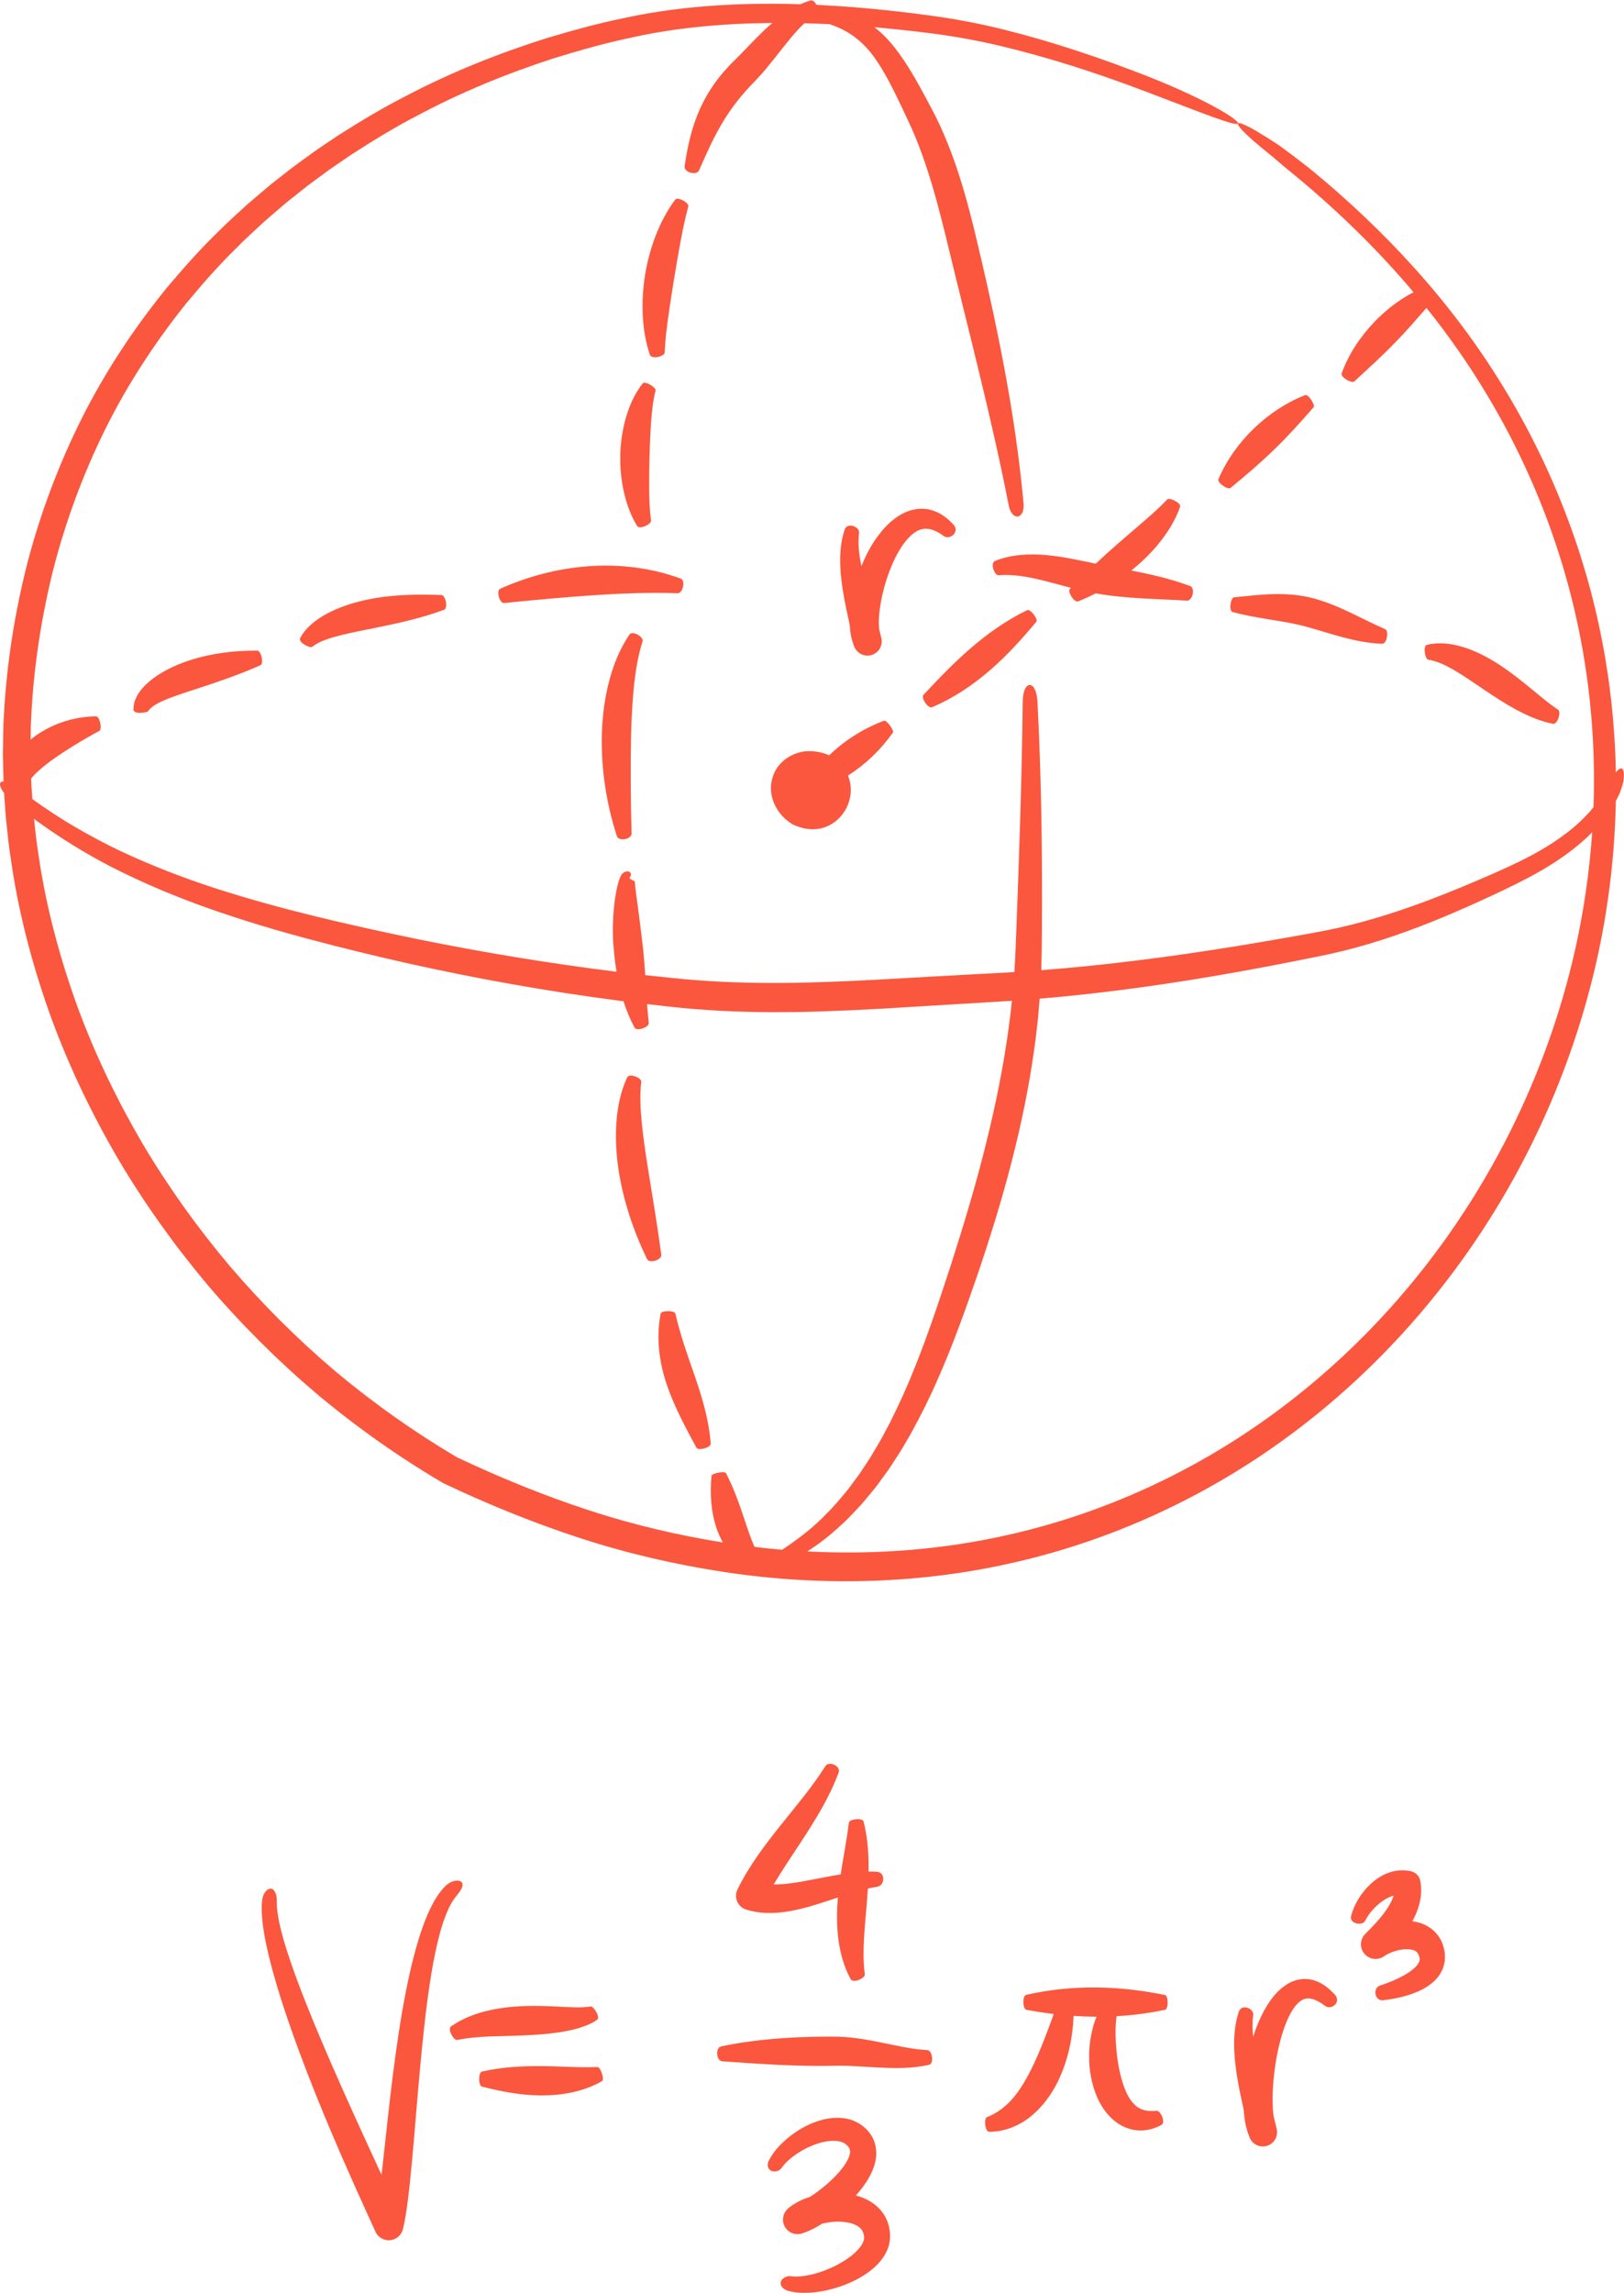 <?xml version="1.0" encoding="UTF-8" standalone="no"?><svg xmlns="http://www.w3.org/2000/svg" xmlns:xlink="http://www.w3.org/1999/xlink" fill="#fa573e" height="500.2" preserveAspectRatio="xMidYMid meet" version="1" viewBox="-0.0 -0.1 354.4 500.2" width="354.4" zoomAndPan="magnify"><g id="change1_1"><path d="M99.495,413.557c-0.81,0.989-1.474,2.253-2.023,3.59c-0.555,1.337-1.014,2.752-1.416,4.193 c-0.801,2.888-1.388,5.88-1.899,8.892c-1.001,6.034-1.668,12.171-2.261,18.324c-0.589,6.157-1.079,12.34-1.615,18.547 c-0.269,3.105-0.547,6.214-0.883,9.346c-0.17,1.566-0.352,3.137-0.574,4.727c-0.231,1.599-0.469,3.183-0.899,4.928 c-0.421,1.707-2.146,2.75-3.853,2.33c-0.975-0.24-1.733-0.906-2.126-1.75l-0.025-0.053c-5.251-11.453-10.426-23.083-14.995-34.935 c-2.285-5.932-4.443-11.924-6.304-18.045c-0.924-3.063-1.779-6.156-2.458-9.323c-0.338-1.584-0.63-3.188-0.83-4.831 c-0.194-1.644-0.325-3.319-0.128-5.128c0.13-1.016,0.56-1.815,1.067-2.215c0.497-0.406,0.98-0.389,1.27-0.173 c0.312,0.226,0.501,0.591,0.651,0.997c0.139,0.404,0.22,0.906,0.211,1.655c-0.034,1.343,0.182,2.83,0.48,4.298 c0.298,1.474,0.685,2.956,1.116,4.433c0.865,2.956,1.897,5.894,2.983,8.817c2.188,5.845,4.62,11.631,7.121,17.391 c3.599,8.281,7.368,16.476,11.161,24.705l0.86-7.771c0.665-6.184,1.355-12.394,2.213-18.599c0.864-6.205,1.866-12.412,3.291-18.581 c0.724-3.083,1.546-6.159,2.633-9.199c0.547-1.519,1.163-3.029,1.92-4.511c0.756-1.478,1.647-2.948,2.93-4.269 c0.898-0.882,1.915-1.283,2.633-1.264c0.72,0.004,1.097,0.328,1.179,0.681c0.092,0.375-0.061,0.791-0.3,1.227 C100.375,412.418,100.036,412.896,99.495,413.557z M122.2,443.148c0.668-0.107,1.344-0.237,2.01-0.367 c0.678-0.151,1.362-0.329,2.034-0.509c1.374-0.454,2.751-0.907,4.076-1.842c0.751-0.571-0.786-2.926-1.369-2.903 c-2.087,0.363-4.571,0.154-7.065,0.044c-2.505-0.125-5.098-0.228-7.738-0.116c-2.639,0.111-5.337,0.417-8.021,1.075 c-2.673,0.651-5.369,1.72-7.711,3.356c-0.782,0.6,0.529,3.046,1.346,2.961c4.733-0.972,9.586-0.758,14.652-1.012 C116.947,443.722,119.535,443.561,122.2,443.148z M130.435,450.743c-4.143,0.167-8.135-0.181-12.331-0.193 c-4.175-0.028-8.552,0.177-12.974,1.191c-0.744,0.233-0.727,3.005-0.02,3.252c4.217,1.078,8.474,1.916,12.95,1.943 c4.427,0.018,9.194-0.744,13.333-3.129C131.966,453.419,131.031,450.783,130.435,450.743z M354.367,169.358 c-0.016,0.287-0.048,0.608-0.097,0.962c-0.078,0.343-0.179,0.718-0.301,1.124c-0.122,0.406-0.267,0.844-0.435,1.311 c-0.198,0.452-0.436,0.925-0.694,1.429c-0.07,0.136-0.151,0.266-0.224,0.4c-0.201,11.169-1.484,22.323-3.828,33.249 c-4.516,20.959-12.859,41.084-24.456,59.141c-11.59,18.056-26.469,34.055-43.874,46.712c-17.379,12.672-37.312,21.919-58.305,26.814 c-20.991,4.949-42.917,5.49-64.158,2.27c-10.623-1.62-21.126-4.04-31.327-7.368c-10.203-3.32-20.142-7.368-29.818-11.952 c-0.072-0.034-0.141-0.071-0.208-0.11l-0.013-0.008c-9.699-5.701-18.909-12.219-27.529-19.436 c-8.572-7.275-16.554-15.238-23.843-23.795c-7.232-8.604-13.785-17.783-19.514-27.46c-5.666-9.711-10.565-19.884-14.461-30.444 c-3.837-10.576-6.818-21.49-8.573-32.623c-0.405-2.788-0.86-5.569-1.111-8.377c-0.139-1.402-0.321-2.8-0.422-4.205l-0.267-4.104 c-0.035-0.046-0.076-0.094-0.109-0.139c-0.205-0.28-0.373-0.544-0.505-0.803c-0.065-0.129-0.125-0.264-0.174-0.399 c-0.028-0.077-0.053-0.157-0.071-0.23c-0.016-0.056-0.027-0.111-0.035-0.164c-0.005-0.043-0.017-0.1-0.012-0.22 c0.014-0.111,0.012-0.169,0.08-0.291c0.06-0.111,0.176-0.217,0.249-0.247c0.111-0.04,0.276-0.061,0.313-0.033 c0.051,0.018,0.094,0.039,0.13,0.061c-0.022-0.624-0.038-1.249-0.048-1.874l-0.099-4.227l0.075-4.228 c0.022-1.409,0.042-2.819,0.151-4.225c0.602-11.273,2.377-22.42,5.163-33.33c2.865-10.89,6.858-21.488,11.913-31.555 c5.069-10.063,11.328-19.506,18.415-28.244c3.635-4.292,7.348-8.53,11.407-12.424c1.962-2.016,4.093-3.852,6.15-5.765 c1.049-0.934,2.137-1.823,3.204-2.736c1.071-0.908,2.135-1.825,3.254-2.674l3.316-2.596c1.113-0.855,2.267-1.656,3.398-2.486 c2.247-1.684,4.618-3.189,6.94-4.762c4.738-3.001,9.546-5.9,14.543-8.441c9.923-5.221,20.371-9.379,31.045-12.731 c5.365-1.585,10.758-3.095,16.241-4.211c5.473-1.211,11.071-2.025,16.646-2.525c7.392-0.659,14.794-0.79,22.173-0.559 c0.718-0.322,1.457-0.612,2.241-0.816c0.532-0.106,0.952,0.321,1.207,0.885c0.157,0.027,0.317,0.058,0.475,0.086 c2.461,0.119,4.92,0.27,7.373,0.46c5.552,0.434,11.083,1.042,16.591,1.789c5.511,0.719,11.073,1.769,16.475,3.109 c10.832,2.698,21.378,6.268,31.72,10.318c6.789,2.699,11.724,5.104,14.921,6.889c1.59,0.886,2.775,1.636,3.524,2.203 c0.747,0.558,1.061,0.917,0.966,1.079c0.19-0.323,1.618,0.249,4.283,1.815c1.328,0.786,2.982,1.806,4.906,3.111 c1.862,1.357,4.008,2.979,6.43,4.873c16.449,13.442,31.124,29.323,42.245,47.594c11.17,18.205,18.877,38.588,22.37,59.723 c1.348,8.073,2.085,16.245,2.235,24.429c0.495-0.648,0.934-0.962,1.247-0.878C354.231,167.599,354.429,168.208,354.367,169.358z M0.811,171.22c-0.002-0.051-0.007-0.101-0.009-0.152c-0.043,0.037-0.064,0.089-0.071,0.13 C0.713,171.214,0.763,171.223,0.811,171.22z M171.295,337.51c3.338-2.261,6.541-4.73,9.297-7.688 c1.465-1.382,2.697-3.002,4.028-4.512c0.632-0.787,1.217-1.617,1.828-2.421c0.611-0.805,1.217-1.613,1.756-2.475l1.675-2.536 c0.536-0.861,1.035-1.749,1.556-2.621c1.068-1.725,1.957-3.57,2.929-5.356c1.807-3.661,3.528-7.369,5.04-11.191 c3.099-7.597,5.681-15.479,8.257-23.372c2.525-7.898,4.926-15.822,6.964-23.819c2.053-7.992,3.791-16.048,5.02-24.169 c0.339-2.027,0.564-4.065,0.845-6.098c0.107-1.022,0.225-2.044,0.336-3.067c-2.204,0.148-4.407,0.283-6.587,0.403l-11.297,0.679 c-7.547,0.47-15.123,0.95-22.742,1.203c-7.615,0.269-15.277,0.289-22.949-0.098c-3.822-0.213-7.704-0.518-11.473-0.946 c-1.524-0.16-3.047-0.337-4.568-0.516c0.101,1.381,0.219,2.763,0.375,4.15c0.038,0.893-2.568,1.838-3.094,1.001 c-1.006-1.86-1.797-3.802-2.428-5.781c-0.539-0.069-1.079-0.133-1.619-0.203c-15.088-1.977-30.072-4.656-44.91-7.94 c-7.419-1.652-14.795-3.454-22.139-5.413c-7.346-1.955-14.654-4.154-21.857-6.689c-7.199-2.545-14.274-5.51-21.105-8.982 c-5.925-3.062-11.659-6.594-17.014-10.554c0.076,0.677,0.156,1.355,0.226,2.033c0.249,2.703,0.7,5.381,1.099,8.065 c1.727,10.721,4.638,21.239,8.37,31.444c3.791,10.189,8.552,20.014,14.052,29.399c5.564,9.352,11.923,18.229,18.936,26.554 c7.071,8.277,14.807,15.983,23.108,23.023c8.317,6.956,17.192,13.237,26.527,18.737c9.393,4.447,19.021,8.371,28.879,11.592 c9.513,3.116,19.274,5.402,29.131,6.983c-0.582-1.052-1.066-2.145-1.429-3.247c-1.224-3.771-1.385-7.526-1.056-11.29 c0.105-0.545,2.851-1.071,3.151-0.61c1.732,3.346,2.93,6.749,3.965,9.889c0.712,2.151,1.385,4.153,2.258,6.221 c2.008,0.241,4.018,0.456,6.033,0.627C170.868,337.783,171.069,337.647,171.295,337.51z M137.304,191.504 c0.012-0.012,0.025-0.042,0.034-0.075l-0.05,0.093L137.304,191.504z M347.451,181.43c-0.669,0.687-1.361,1.349-2.084,1.972 c-2.964,2.603-6.229,4.784-9.589,6.697c-3.363,1.908-6.832,3.573-10.271,5.169c-3.444,1.599-6.918,3.158-10.444,4.624 c-7.048,2.931-14.305,5.525-21.807,7.376c-1.866,0.461-3.782,0.883-5.639,1.257l-5.576,1.116c-3.719,0.738-7.45,1.433-11.184,2.114 c-14.533,2.618-29.2,4.728-43.979,5.973c-0.11,1.398-0.235,2.794-0.354,4.191c-0.247,2.105-0.444,4.22-0.76,6.314 c-1.135,8.403-2.856,16.701-4.954,24.873c-2.083,8.179-4.589,16.22-7.269,24.176c-2.725,7.927-5.527,15.86-8.975,23.616 c-1.681,3.887-3.607,7.69-5.642,11.43c-1.092,1.837-2.097,3.715-3.302,5.49c-0.587,0.895-1.153,1.801-1.758,2.683l-1.893,2.6 c-0.611,0.879-1.296,1.708-1.986,2.533c-0.691,0.823-1.354,1.667-2.068,2.469c-1.502,1.547-2.898,3.181-4.547,4.582 c-2.193,2.103-4.633,3.936-7.174,5.602c14.951,0.781,29.989-0.398,44.564-3.782c20.206-4.643,39.417-13.454,56.243-25.599 c16.847-12.129,31.329-27.517,42.67-44.945c11.349-17.427,19.586-36.901,24.13-57.22 C345.654,198.415,346.871,189.944,347.451,181.43z M345.877,144.678c-3.208-20.583-10.504-40.505-21.227-58.412 c-3.988-6.714-8.47-13.118-13.356-19.207c-2.181,2.494-4.334,4.992-6.64,7.346c-2.889,3.028-6.022,5.826-9.129,8.714 c-0.57,0.446-2.966-0.95-2.752-1.733c1.59-4.405,4.191-8.184,7.293-11.422c2.439-2.484,5.225-4.68,8.407-6.327 c-7.488-8.877-15.829-17.058-24.741-24.525c-2.354-1.905-4.387-3.607-6.107-5.1c-1.754-1.419-3.209-2.61-4.346-3.622 c-2.275-2.014-3.318-3.232-3.129-3.556c-0.096,0.162-0.6,0.128-1.489-0.102c-0.882-0.233-2.157-0.653-3.874-1.271 c-3.413-1.229-8.461-3.208-15.22-5.766c-10.277-3.882-20.75-7.287-31.397-9.81c-5.341-1.257-10.663-2.202-16.118-2.855 c-3.734-0.465-7.476-0.859-11.221-1.184c0.646,0.504,1.274,1.031,1.868,1.6c2.01,1.967,3.611,4.154,5.054,6.372 c1.44,2.223,2.709,4.499,3.927,6.75l1.804,3.378c0.622,1.167,1.187,2.357,1.749,3.549c1.09,2.395,2.06,4.831,2.939,7.287 c1.761,4.915,3.118,9.906,4.354,14.877c4.753,19.761,9.013,39.784,10.846,60.139c0.236,3.433-2.514,3.779-3.22,0.457 c-3.874-19.821-9.094-39.357-13.826-59.068c-1.212-4.881-2.46-9.714-4.004-14.402c-0.769-2.345-1.604-4.656-2.529-6.92 c-0.477-1.123-0.954-2.248-1.476-3.346l-1.618-3.422c-1.08-2.273-2.158-4.499-3.345-6.619c-1.183-2.116-2.473-4.138-3.967-5.847 c-1.5-1.678-3.301-3.153-5.32-4.189c-0.939-0.49-1.949-0.896-2.999-1.265c-1.843-0.09-3.686-0.154-5.529-0.201 c-0.439,0.413-0.871,0.841-1.291,1.292c-1.187,1.276-2.314,2.666-3.447,4.095c-1.135,1.431-2.268,2.904-3.501,4.386 c-0.621,0.741-1.252,1.483-1.964,2.226l-0.966,1.017c-0.303,0.319-0.617,0.63-0.903,0.958c-2.391,2.565-4.423,5.289-6.174,8.325 c-1.755,3.03-3.245,6.387-4.763,9.825c-0.571,1.134-3.246,0.407-3.128-0.889c0.53-3.782,1.324-7.622,2.84-11.372 c1.499-3.744,3.782-7.287,6.529-10.216c0.334-0.379,0.69-0.728,1.042-1.084l1.005-1.001c0.612-0.593,1.238-1.251,1.873-1.909 c1.272-1.324,2.587-2.704,3.996-4.043c0.598-0.568,1.217-1.127,1.854-1.675c-5.233,0.043-10.455,0.289-15.645,0.803 c-5.427,0.542-10.783,1.373-16.093,2.6c-5.343,1.139-10.593,2.663-15.813,4.255c-10.383,3.364-20.528,7.503-30.137,12.662 c-4.841,2.51-9.489,5.367-14.067,8.316c-2.241,1.546-4.532,3.022-6.698,4.673c-1.091,0.814-2.204,1.598-3.277,2.435l-3.195,2.54 c-1.079,0.83-2.102,1.727-3.133,2.614c-1.026,0.892-2.075,1.76-3.083,2.671c-1.976,1.868-4.028,3.657-5.909,5.621 c-3.9,3.791-7.454,7.912-10.938,12.077c-6.783,8.481-12.757,17.617-17.584,27.342c-4.812,9.729-8.603,19.958-11.314,30.477 c-2.633,10.533-4.3,21.345-4.829,32.166c-0.101,1.353-0.113,2.709-0.128,4.065l-0.014,1.008c0.337-0.28,0.674-0.562,1.023-0.816 c3.968-2.796,8.566-4.214,13.271-4.285c0.818,0.053,1.327,2.779,0.73,3.169c-3.687,1.977-7.158,4.113-10.272,6.3 c-1.536,1.115-2.963,2.262-4.14,3.521c-0.177,0.191-0.336,0.391-0.502,0.589c0.029,0.905,0.069,1.81,0.146,2.713l0.122,1.762 c6.036,4.385,12.443,8.078,19.137,11.291c6.742,3.172,13.714,5.868,20.827,8.177c14.23,4.593,28.949,7.928,43.674,10.998 c14.522,2.952,29.148,5.377,43.843,7.193c-0.217-1.322-0.387-2.64-0.517-3.942l-0.174-2.031l-0.068-1.059l-0.035-1.07 c-0.025-1.402,0.008-2.785,0.096-4.177c0.089-1.391,0.231-2.784,0.454-4.194c0.113-0.706,0.244-1.414,0.417-2.143 c0.09-0.369,0.182-0.732,0.308-1.129c0.143-0.415,0.224-0.756,0.587-1.409c0.172-0.242,0.288-0.37,0.691-0.59 c0.261-0.146,0.854-0.189,1.104-0.016c0.444,0.367,0.284,0.793,0.087,1.089l-0.13,0.209c0.046,0.086,0.213,0.298,0.774,0.548 c0.075,0.025,0.2,0.102,0.299,0.144l0.074,0.034l0.003,0.003l0.005,0.005c0.006,0.008,0.012,0.008,0.016,0.021l0.013,0.137 l0.026,0.38l0.082,0.889l0.238,1.914c0.179,1.315,0.357,2.624,0.536,3.932c0.164,1.317,0.327,2.63,0.489,3.943l0.238,1.921 l0.225,2.016c0.183,1.791,0.307,3.557,0.419,5.315c1.874,0.211,3.749,0.411,5.625,0.596c3.749,0.4,7.411,0.667,11.141,0.86 c7.438,0.343,14.916,0.312,22.416,0.047c7.5-0.247,15.024-0.706,22.575-1.143l11.354-0.619c2.505-0.121,4.98-0.259,7.453-0.41 c0.199-3.012,0.304-6.034,0.427-9.126c0.633-16.655,1.212-33.292,1.394-49.933c0.098-4.699,2.892-4.783,3.209-0.067 c0.874,16.689,1.087,33.417,0.982,50.123c-0.022,2.821-0.046,5.707-0.147,8.596c14.272-1.102,28.503-2.962,42.682-5.26 c3.716-0.61,7.43-1.231,11.141-1.892l5.565-0.997c1.856-0.335,3.639-0.689,5.453-1.094c7.221-1.614,14.302-3.949,21.278-6.638 c3.49-1.344,6.953-2.786,10.407-4.272c3.457-1.487,6.853-2.998,10.118-4.72c3.256-1.724,6.366-3.671,9.158-5.966 c1.41-1.133,2.68-2.403,3.894-3.717c0.276-0.33,0.549-0.663,0.817-0.999C348.114,165.502,347.506,155.016,345.877,144.678z M56.173,141.814c-4.979-0.034-9.991,0.542-14.841,2.128c-2.423,0.795-4.818,1.846-7.094,3.35c-1.133,0.767-2.244,1.652-3.238,2.807 c-0.488,0.604-0.958,1.233-1.311,2.019c-0.372,0.743-0.587,1.676-0.57,2.568c0.139,1.134,2.966,0.614,3.188,0.374 c0.656-1.137,2.57-2.065,4.58-2.851c2.039-0.779,4.219-1.48,6.432-2.2c4.434-1.444,8.966-2.996,13.526-5.014 C57.611,144.587,57.012,141.88,56.173,141.814z M96.362,129.684c-5.237-0.179-10.63-0.146-15.996,0.959 c-2.681,0.548-5.368,1.337-7.978,2.577c-1.302,0.624-2.586,1.365-3.792,2.307c-1.19,0.949-2.353,2.088-3.108,3.592 c-0.391,0.94,2.146,2.176,2.597,1.886c1.618-1.28,3.915-1.947,6.242-2.546c2.351-0.583,4.814-1.054,7.308-1.558 c4.993-1.026,10.129-2.085,15.299-4.016C97.805,132.48,97.237,129.767,96.362,129.684z M148.574,126.109 c-6.361-2.365-13.279-3.18-20.012-2.717c-6.746,0.472-13.346,2.2-19.449,4.944c-0.852,0.44-0.087,3.129,0.839,3.098 c6.471-0.654,12.775-1.236,19.047-1.671c6.275-0.415,12.511-0.694,18.928-0.467C149.012,129.263,149.638,126.562,148.574,126.109z M259.746,127.73c-4.246-1.578-8.596-2.561-12.859-3.398c0.499-0.398,0.99-0.808,1.473-1.229c1.937-1.7,3.738-3.587,5.325-5.69 c1.577-2.103,2.969-4.431,3.858-7.024c0.212-0.768-2.285-2.031-2.788-1.589c-1.602,1.716-3.381,3.267-5.172,4.822 c-1.815,1.563-3.62,3.118-5.425,4.674c-1.694,1.472-3.372,2.988-5.036,4.545c-0.018-0.004-0.037-0.007-0.055-0.011 c-3.32-0.68-6.854-1.495-10.575-1.844c-3.695-0.339-7.729-0.213-11.394,1.278c-1.039,0.488-0.089,3.125,0.805,3.107 c3.22-0.278,6.421,0.332,9.683,1.127c2.004,0.494,4.034,1.069,6.131,1.615c-0.082,0.083-0.164,0.162-0.245,0.246 c-0.551,0.653,0.946,2.986,1.789,2.715c1.315-0.527,2.599-1.115,3.855-1.754c6.804,1.204,13.41,1.174,19.938,1.588 C260.23,130.922,260.893,128.23,259.746,127.73z M302.308,137.137c-2.505-1.069-4.904-2.326-7.436-3.533 c-2.527-1.205-5.2-2.371-8.131-3.168c-3.03-0.838-6.114-1.021-9.005-0.945c-2.911,0.072-5.717,0.436-8.447,0.692 c-0.765,0.126-1.148,2.897-0.331,3.192c5.749,1.58,11.331,1.864,16.108,3.223c2.511,0.683,5.113,1.533,7.873,2.271 c2.754,0.733,5.688,1.348,8.694,1.45C302.67,140.288,303.124,137.552,302.308,137.137z M334.097,150.083 c-1.998-1.642-4.061-3.297-6.322-4.817c-2.261-1.512-4.712-2.908-7.463-3.898c-2.718-0.972-5.894-1.553-8.941-0.815 c-0.878,0.247-0.388,3.009,0.228,3.201c2.264,0.386,4.308,1.447,6.369,2.684c2.055,1.247,4.103,2.688,6.242,4.124 c2.137,1.439,4.367,2.895,6.781,4.188c2.412,1.279,5.022,2.464,7.922,3.018c1.011,0.136,1.787-2.53,1.141-3.045 C338.006,153.375,336.098,151.718,334.097,150.083z M147.364,43.423c-1.815,2.41-3.184,5.081-4.258,7.826 c-1.067,2.751-1.837,5.596-2.314,8.489c-0.471,2.893-0.663,5.836-0.53,8.789c0.141,2.949,0.59,5.926,1.576,8.794 c0.394,0.967,3.104,0.375,3.209-0.526c0.104-2.686,0.447-5.362,0.817-8.029c0.377-2.667,0.799-5.329,1.228-7.991 c0.436-2.661,0.892-5.32,1.38-7.974c0.496-2.653,1.017-5.307,1.746-7.911C150.362,44.133,147.927,42.758,147.364,43.423z M139.058,114.648c0.567,0.801,3.066-0.407,3.023-1.197c-0.338-2.329-0.391-4.73-0.415-7.12c-0.015-2.393,0.024-4.787,0.081-7.178 c0.07-2.39,0.168-4.773,0.336-7.139c0.179-2.362,0.407-4.72,0.986-6.962c0.095-0.649-2.272-2.144-2.827-1.519 c-1.777,2.253-2.885,4.849-3.65,7.457c-0.753,2.621-1.145,5.302-1.228,7.983c-0.068,2.681,0.163,5.369,0.733,8.013 C136.677,109.622,137.568,112.247,139.058,114.648z M137.38,138.289c-2.213,3.228-3.632,6.911-4.567,10.619 c-0.93,3.722-1.376,7.513-1.48,11.281c-0.156,7.536,0.984,15.008,3.3,22.114c0.454,1.189,3.172,0.644,3.2-0.577 c-0.208-7.223-0.254-14.346-0.117-21.381c0.093-3.515,0.251-7.005,0.595-10.456c0.354-3.447,0.875-6.864,1.929-10.147 C140.466,138.795,138.049,137.384,137.38,138.289z M144.318,273.6c-0.873-6.544-1.959-12.916-2.973-19.196 c-0.49-3.14-0.956-6.256-1.271-9.357c-0.304-3.1-0.485-6.19-0.132-9.239c0.025-0.866-2.594-1.854-3.071-0.934 c-1.519,3.257-2.165,6.801-2.383,10.259c-0.208,3.472,0.029,6.911,0.549,10.267c1.076,6.711,3.261,13.109,6.167,19.139 C141.756,275.537,144.403,274.717,144.318,273.6z M147.373,286.374c-0.228-0.665-3.024-0.688-3.209,0.057 c-0.49,2.601-0.597,5.31-0.322,7.968c0.269,2.66,0.899,5.254,1.734,7.696c1.691,4.906,4.057,9.177,6.404,13.575 c0.464,0.716,3.137-0.015,3.122-0.909c-0.401-5.213-1.916-10.186-3.485-14.733C150.037,295.458,148.482,291.171,147.373,286.374z M278.026,97.982c3.021-2.907,5.821-6.028,8.655-9.28c0.364-0.506-1.179-2.837-1.818-2.645c-4.277,1.682-8.056,4.242-11.277,7.336 c-3.202,3.113-5.901,6.809-7.702,11.049c-0.254,0.754,2.028,2.328,2.633,1.908C271.825,103.605,275.027,100.912,278.026,97.982z M224.193,132.968c-4.58,2.216-8.67,5.137-12.353,8.312c-3.697,3.186-6.997,6.635-10.344,10.214 c-0.522,0.656,1.015,2.962,1.845,2.678c4.722-1.977,8.95-4.839,12.673-8.059c3.737-3.232,6.987-6.824,10.148-10.61 C226.569,134.922,224.875,132.698,224.193,132.968z M183.029,386.479c0.468-1.445-2.107-2.539-2.889-1.399 c-2.819,4.493-6.293,8.557-9.71,12.839c-3.41,4.277-6.862,8.77-9.463,14.026l-0.03,0.06c-0.068,0.14-0.127,0.287-0.175,0.44 c-0.521,1.662,0.404,3.432,2.066,3.954c2.861,0.897,5.705,0.865,8.272,0.532c2.586-0.34,4.971-0.998,7.264-1.705 c1.529-0.467,3.021-0.975,4.493-1.469c-0.006,0.076-0.016,0.15-0.022,0.226c-0.231,2.879-0.265,5.854,0.118,8.86 c0.382,2.994,1.207,6.04,2.688,8.749c0.549,0.91,3.114-0.149,3.078-1.049c-0.669-5.296,0.065-10.503,0.481-16.046 c0.07-0.883,0.132-1.778,0.187-2.677c0.709-0.162,1.418-0.308,2.128-0.417c1.517-0.257,1.801-3.029-0.099-3.25 c-0.629-0.039-1.255-0.052-1.876-0.044c0.011-0.707,0.012-1.417-0.001-2.132c-0.057-2.905-0.335-5.896-1.094-8.813 c-0.263-0.827-3.042-0.512-3.199,0.256c-0.449,3.751-1.202,7.462-1.78,11.299c-2.2,0.356-4.345,0.791-6.433,1.191 c-2.839,0.555-5.67,1.022-8.204,1.01c1.915-3.203,4.081-6.377,6.221-9.654C178.036,396.677,181.05,391.843,183.029,386.479z M202.442,447.06c-3.53-0.182-7.046-1.058-10.75-1.788c-1.852-0.368-3.754-0.714-5.738-0.933c-0.989-0.112-2.002-0.19-3.04-0.21 c-1.04-0.029-1.905-0.015-2.869-0.014c-7.514,0.046-15.169,0.556-22.698,2.132c-1.263,0.33-1.038,3.092,0.225,3.244 c7.504,0.527,14.947,1.062,22.514,1.009l2.787-0.038c0.848-0.015,1.72,0.004,2.61,0.041c1.776,0.069,3.617,0.203,5.503,0.309 c3.759,0.2,7.784,0.36,11.775-0.56C203.9,449.922,203.419,447.164,202.442,447.06z M191.918,481.679 c-0.971-1.032-2.125-1.768-3.27-2.267c-0.626-0.273-1.254-0.483-1.88-0.649c1.087-1.206,2.1-2.531,2.963-4.085 c0.557-1.024,1.055-2.16,1.323-3.507c0.269-1.326,0.244-2.953-0.368-4.432c-0.14-0.375-0.322-0.719-0.53-1.046 c-0.193-0.344-0.427-0.631-0.666-0.915c-0.478-0.575-0.992-1.016-1.578-1.43c-1.162-0.813-2.513-1.283-3.783-1.445 c-2.568-0.321-4.822,0.265-6.83,1.065c-2.006,0.833-3.804,1.953-5.425,3.292c-1.606,1.354-3.078,2.902-4.113,4.92 c-0.555,1.191,0.026,2.092,0.74,2.261c0.744,0.183,1.536,0.012,2.039-0.655c0.9-1.284,2.256-2.423,3.694-3.347 c1.448-0.925,3.028-1.664,4.613-2.13c1.575-0.459,3.195-0.617,4.417-0.323c0.613,0.141,1.089,0.391,1.463,0.714 c0.393,0.338,0.657,0.744,0.725,1.038c0.082,0.306,0.087,0.669-0.054,1.201c-0.14,0.523-0.435,1.151-0.828,1.779 c-0.791,1.267-1.92,2.542-3.168,3.712c-1.248,1.176-2.63,2.274-4.06,3.25c-0.21,0.143-0.423,0.276-0.634,0.413 c-1.566,0.48-3.128,1.19-4.685,2.468c-0.967,0.795-1.413,2.125-1.019,3.395c0.519,1.675,2.298,2.612,3.973,2.092l0.03-0.009 c1.332-0.413,2.301-0.916,3.265-1.445c0.386-0.217,0.756-0.444,1.123-0.673c0.15-0.039,0.301-0.077,0.452-0.109 c1.477-0.33,3.057-0.431,4.486-0.262c1.43,0.16,2.689,0.641,3.336,1.27c0.334,0.313,0.564,0.647,0.724,1.102 c0.074,0.23,0.129,0.488,0.165,0.771c0.01,0.115,0.002,0.185,0.021,0.283c-0.016,0.097-0.02,0.194-0.027,0.297 c-0.115,0.849-0.961,2.093-2.136,3.107c-1.163,1.043-2.603,1.954-4.119,2.719c-1.524,0.761-3.147,1.379-4.797,1.808 c-1.637,0.407-3.356,0.663-4.848,0.465c-0.494-0.062-0.891,0.024-1.247,0.18c-0.346,0.152-0.68,0.403-0.878,0.723 c-0.198,0.319-0.252,0.719-0.036,1.168c0.213,0.437,0.71,0.863,1.45,1.102c2.178,0.597,4.262,0.51,6.289,0.276 c2.022-0.268,3.987-0.771,5.897-1.485c1.906-0.727,3.768-1.642,5.521-2.944c0.874-0.655,1.728-1.394,2.497-2.334 c0.762-0.934,1.466-2.073,1.844-3.476c0.084-0.354,0.15-0.72,0.206-1.084c0.024-0.369,0.05-0.767,0.041-1.118 c-0.025-0.651-0.109-1.319-0.275-1.993C193.624,484.036,192.892,482.701,191.918,481.679z M254.266,435.041 c-10.036-2.053-20.198-2.341-30.342-0.036c-0.85,0.257-0.781,3.028,0.067,3.251c1.987,0.373,3.976,0.681,5.967,0.922 c-1.499,4.177-3.037,8.209-4.84,11.913c-2.322,4.618-4.984,8.731-9.782,10.608c-0.639,0.316-0.422,3.11,0.525,3.166 c3.232,0.04,6.592-1.292,9.138-3.394c2.578-2.093,4.473-4.774,5.844-7.551c2.237-4.597,3.239-9.479,3.449-14.334 c1.666,0.114,3.334,0.179,5.003,0.186c-0.695,1.681-1.111,3.438-1.376,5.19c-0.416,3.005-0.326,6.075,0.42,9.118 c0.376,1.52,0.915,3.035,1.708,4.497c0.794,1.455,1.855,2.882,3.318,4.026c1.442,1.147,3.35,1.915,5.204,1.97 c1.86,0.074,3.532-0.468,4.914-1.211c0.949-0.582-0.232-3.102-1.034-3.083c-1.212,0.138-2.333,0.051-3.206-0.284 c-0.878-0.332-1.531-0.856-2.124-1.558c-1.184-1.409-2.013-3.589-2.579-5.886c-0.574-2.311-0.905-4.797-1.042-7.291 c-0.09-1.869-0.097-3.799,0.176-5.605c3.53-0.197,7.066-0.65,10.611-1.406C254.998,438.04,254.977,435.245,254.266,435.041z M286.144,431.674c-0.582-0.117-1.227-0.156-1.843-0.129c-0.619,0.077-1.263,0.149-1.824,0.385c-1.198,0.381-2.128,1.07-2.988,1.766 c-1.637,1.452-2.733,3.125-3.663,4.805c-0.911,1.69-1.609,3.424-2.198,5.177c-0.056,0.166-0.096,0.335-0.15,0.501 c-0.177-1.622-0.207-3.229,0.005-4.809c0.162-1.37-2.43-2.475-3.114-0.775c-0.787,2.311-1.048,4.735-1.051,7.085 c0,2.357,0.254,4.665,0.609,6.915c0.396,2.535,0.943,5.009,1.471,7.417c0,0.006,0,0.012,0.001,0.017 c0.155,1.917,0.373,3.847,1.3,6.081l0.017,0.041c0.562,1.359,2.031,2.164,3.52,1.845c1.677-0.36,2.744-2.011,2.385-3.688 c-0.203-0.948-0.439-1.862-0.677-2.771c-0.088-0.612-0.154-1.258-0.187-1.907c-0.082-1.532-0.05-3.129,0.05-4.729 c0.226-3.202,0.698-6.446,1.493-9.539c0.397-1.545,0.864-3.062,1.449-4.475c0.588-1.398,1.297-2.722,2.13-3.684 c0.422-0.436,0.846-0.872,1.28-1.072c0.43-0.273,0.864-0.344,1.382-0.365c1.045,0.022,2.384,0.688,3.6,1.63 c1.332,1.02,3.562-0.664,2.244-2.354C290.115,433.658,288.528,432.224,286.144,431.674z M202.519,115.253 c1.084,0.113,2.299,0.718,3.436,1.569c1.234,0.915,3.469-0.765,2.238-2.36c-1.182-1.316-2.68-2.597-4.719-3.236 c-1.001-0.341-2.128-0.412-3.222-0.322c-0.536,0.069-1.074,0.187-1.594,0.327c-0.485,0.186-1.019,0.342-1.463,0.586 c-1.856,0.923-3.294,2.234-4.506,3.612c-1.205,1.389-2.205,2.877-3.047,4.416c-0.626,1.154-1.163,2.34-1.655,3.541 c-0.524-2.464-0.809-4.909-0.511-7.287c0.132-1.259-2.46-2.365-3.114-0.775c-0.747,2.154-1.003,4.415-1.016,6.605 c-0.011,2.196,0.215,4.345,0.536,6.437c0.416,2.741,1.024,5.403,1.571,7.969c0.064,1.422,0.283,2.923,0.974,4.605l0.014,0.035 c0.56,1.366,2.034,2.176,3.527,1.853c1.676-0.362,2.74-2.014,2.378-3.69c-0.134-0.619-0.294-1.206-0.445-1.805 c-0.094-0.674-0.14-1.462-0.105-2.266c0.046-1.356,0.234-2.786,0.505-4.208c0.541-2.852,1.442-5.703,2.619-8.341 c1.18-2.602,2.756-5.102,4.644-6.437C200.504,115.411,201.438,115.133,202.519,115.253z M312.669,420.824 c-1.387-1.159-2.978-1.675-4.449-1.884c0.586-1.075,1.099-2.234,1.452-3.507c0.437-1.568,0.608-3.334,0.309-5.063l-0.036-0.212 c-0.173-0.993-0.915-1.84-1.957-2.095c-1.754-0.43-3.593-0.223-5.088,0.352c-1.512,0.572-2.753,1.442-3.806,2.412 c-2.082,1.966-3.541,4.327-4.272,7.034c-0.312,1.727,2.51,2.053,3.023,1.078c0.931-1.83,2.463-3.483,4.11-4.57 c0.725-0.478,1.48-0.831,2.192-1.025c-0.329,1.003-0.867,2.031-1.565,3.056c-1.241,1.818-2.879,3.557-4.643,5.309 c-1.088,1.078-1.271,2.816-0.358,4.108c1.018,1.44,3.01,1.782,4.45,0.765l0.026-0.019c1.261-0.891,3.441-1.569,5.064-1.522 c0.822,0.013,1.468,0.192,1.818,0.421c0.16,0.134,0.328,0.246,0.458,0.468c0.157,0.191,0.231,0.529,0.351,0.802 c0.125,0.505,0.104,0.865-0.294,1.512c-0.401,0.618-1.161,1.289-2.044,1.88c-1.81,1.182-4.054,2.114-6.342,2.891 c-1.52,0.566-1.068,3.303,0.706,3.174c2.591-0.32,5.198-0.83,7.829-1.99c1.306-0.612,2.654-1.379,3.86-2.694 c0.285-0.362,0.59-0.691,0.835-1.108c0.229-0.436,0.476-0.867,0.648-1.34c0.139-0.491,0.274-0.998,0.356-1.504 c0.025-0.501,0.029-1.011,0.013-1.519c-0.146-0.942-0.315-1.854-0.771-2.766C314.126,422.359,313.452,421.513,312.669,420.824z M192.953,157.081c-4.568,1.73-8.577,4.276-11.996,7.553c-0.749-0.31-1.744-0.649-2.582-0.766c-1.19-0.166-2.363-0.2-3.362,0.007 c-3.204,0.664-6.221,3.016-6.715,6.982c-0.44,3.533,1.625,7.06,4.698,8.853c8.294,4.002,14.724-4.13,12.063-10.654 c3.812-2.428,7.078-5.544,9.815-9.404C195.135,159.188,193.464,156.946,192.953,157.081z" fill="inherit"/></g></svg>